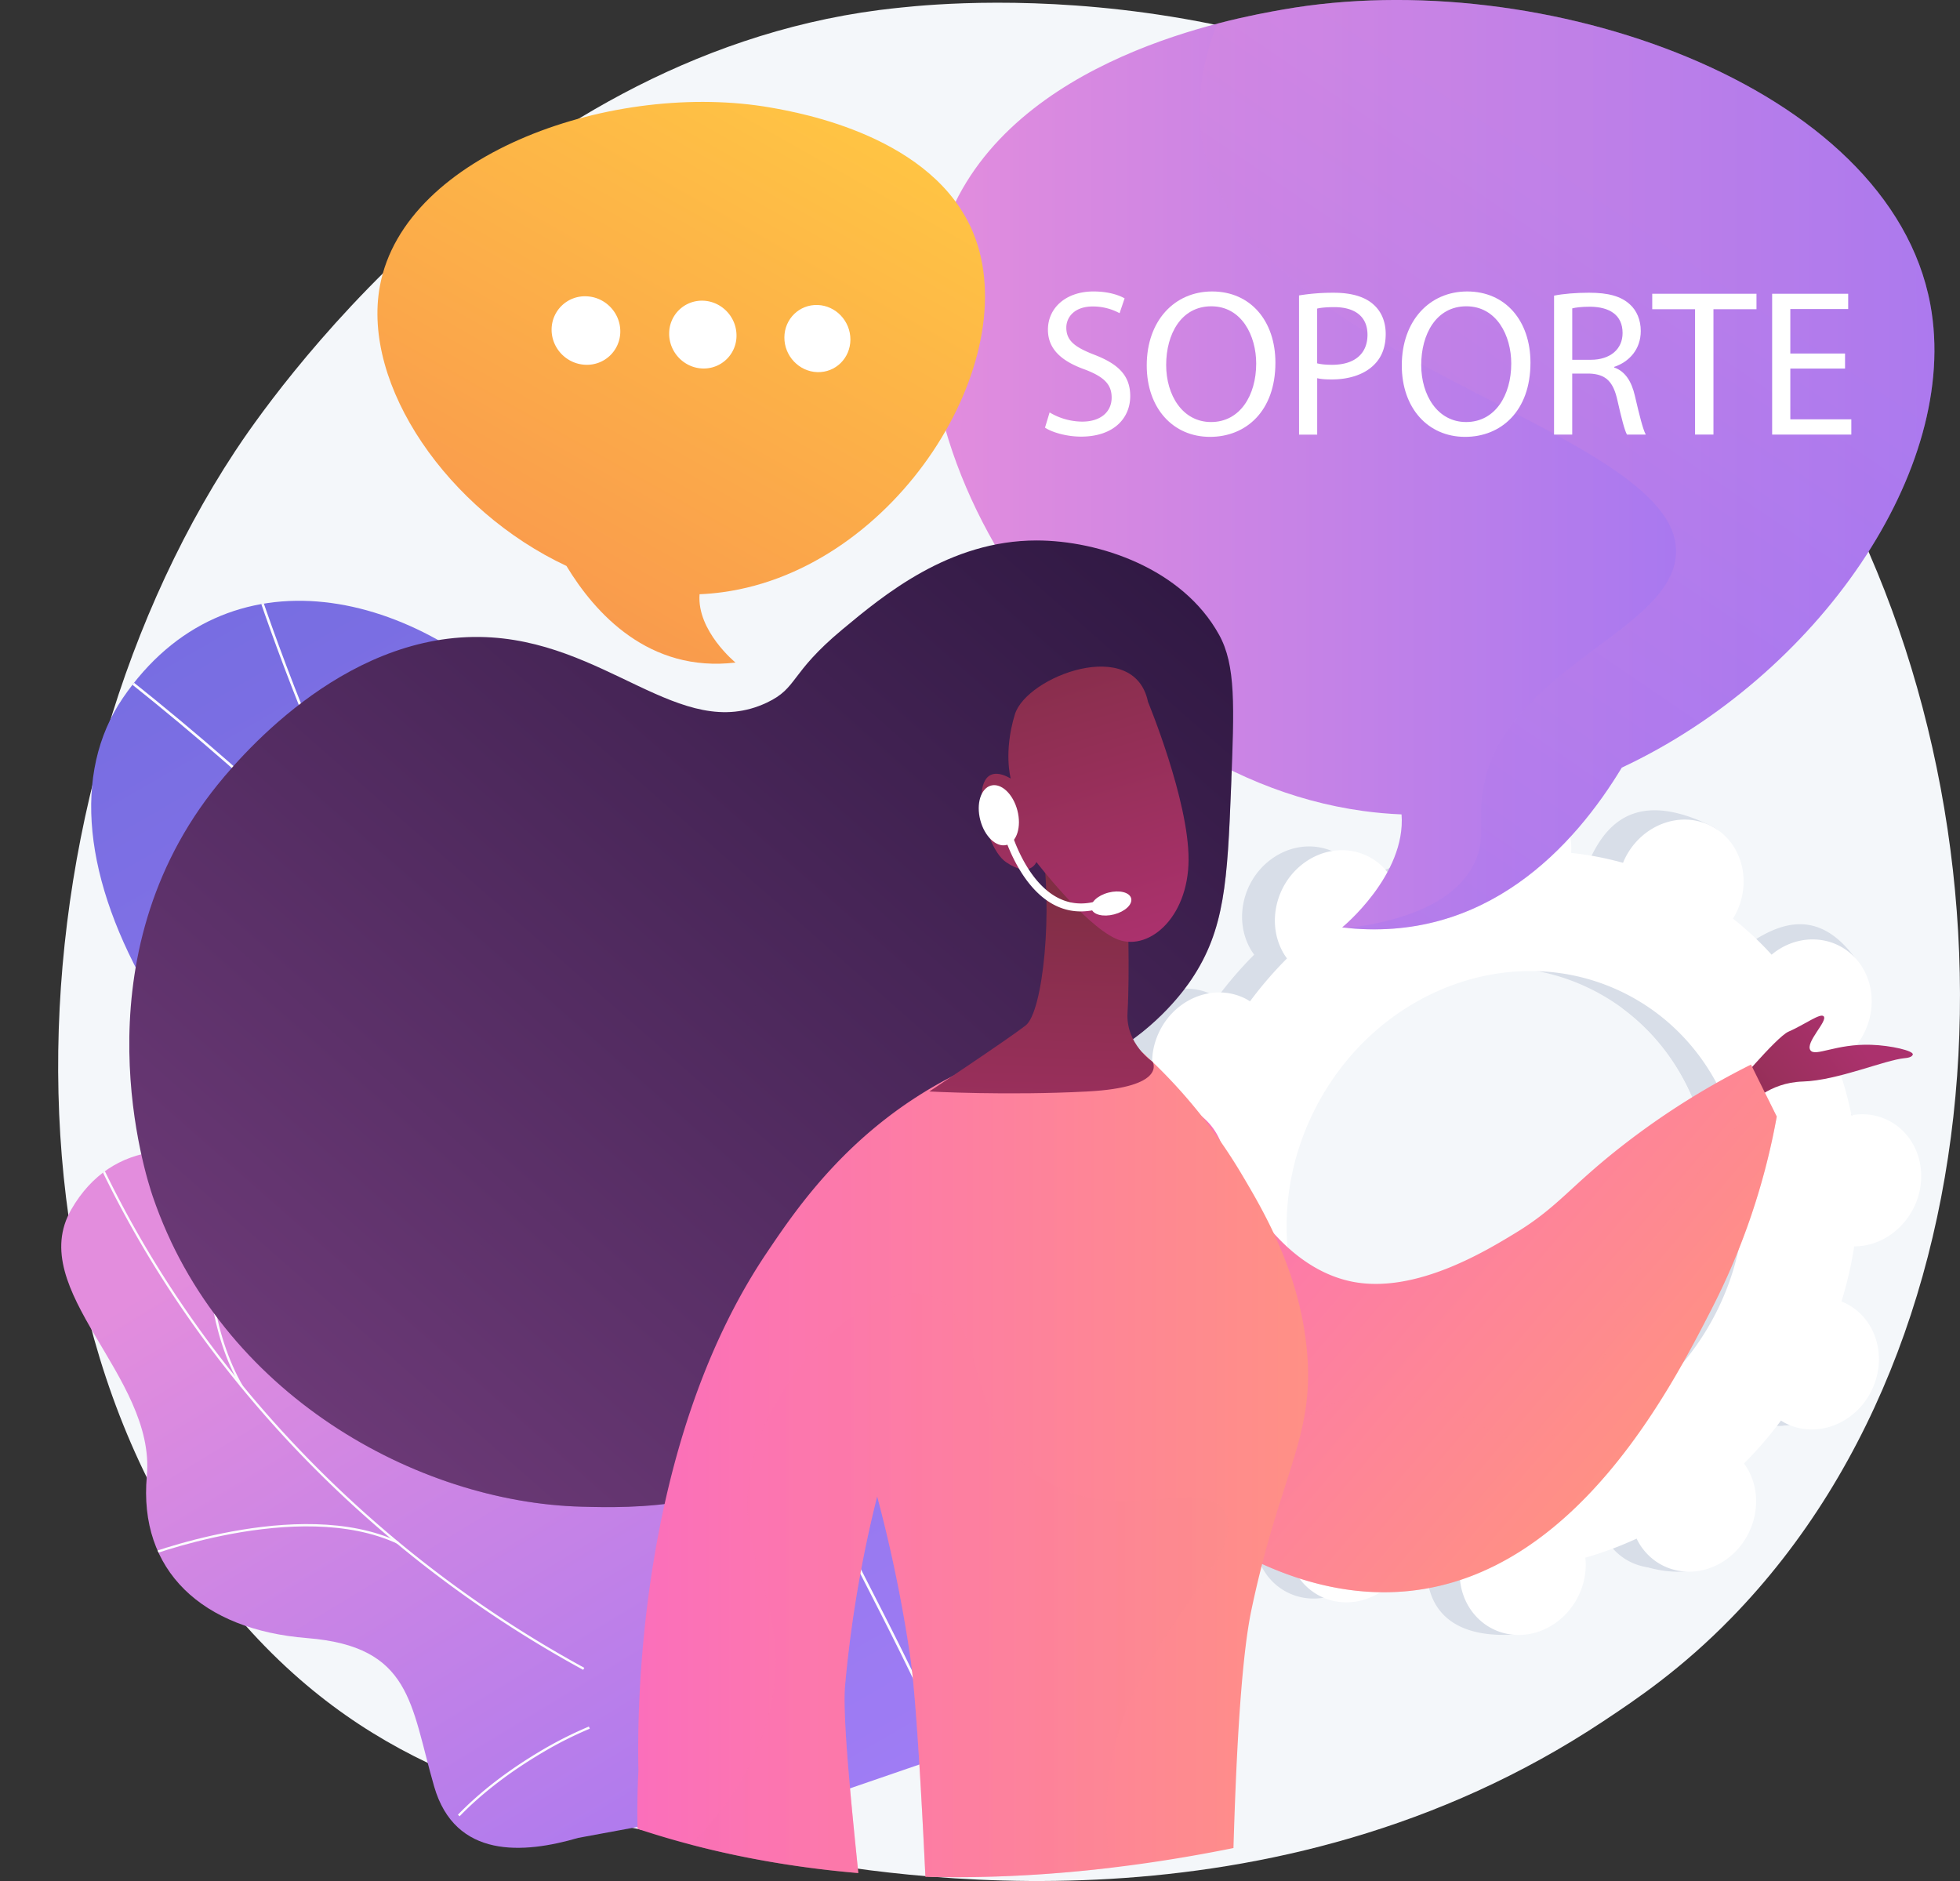 <svg xmlns="http://www.w3.org/2000/svg" xmlns:xlink="http://www.w3.org/1999/xlink" viewBox="0 0 2917.86 2800"><rect x="0" y="0" width="2917.86" height="2800" fill="#333333" stroke="none"/><defs><style>.cls-1{fill:url(#linear-gradient);}.cls-2{fill:url(#linear-gradient-2);}.cls-3{isolation:isolate;}.cls-4{fill:#f4f7fa;}.cls-5{fill:#d8dee8;}.cls-6{fill:#fff;}.cls-7{clip-path:url(#clip-path);}.cls-8{mix-blend-mode:soft-light;}.cls-9{fill:#fcfdfe;}.cls-10{clip-path:url(#clip-path-2);}.cls-11{fill:url(#linear-gradient-5);}.cls-12,.cls-14,.cls-20{opacity:0.3;mix-blend-mode:multiply;}.cls-12{fill:url(#linear-gradient-6);}.cls-13{fill:url(#linear-gradient-7);}.cls-15{fill:url(#linear-gradient-8);}.cls-16{fill:url(#linear-gradient-9);}.cls-17{fill:url(#linear-gradient-10);}.cls-18{fill:url(#linear-gradient-11);}.cls-19{fill:url(#linear-gradient-12);}.cls-20{fill:url(#linear-gradient-13);}.cls-21{fill:url(#linear-gradient-14);}.cls-22{fill:url(#linear-gradient-15);}.cls-23{fill:url(#linear-gradient-16);}</style><linearGradient id="linear-gradient" x1="2090.56" y1="3515.7" x2="242.57" y2="320.23" gradientUnits="userSpaceOnUse"><stop offset="0" stop-color="#aa80f9"/><stop offset="1" stop-color="#6165d7"/></linearGradient><linearGradient id="linear-gradient-2" x1="738.42" y1="2277.39" x2="1580.55" y2="3663.76" gradientUnits="userSpaceOnUse"><stop offset="0" stop-color="#e38ddd"/><stop offset="1" stop-color="#9571f6"/></linearGradient><clipPath id="clip-path" transform="translate(-363.8 -455)"><path class="cls-1" d="M1471.08,3014.5c-2.74,40.28-13.6,98.65-23.71,165.06L2075,2963.85c-156.78-144.28-344.92-283.73-366.14-663.31-10-178.13,30.62-521.16-127.36-654.79-180-152.24-296.19,13.19-413.64-115.94C984.24,1328,701,1267.53,546.65,1494.1,394.28,1717.72,617.23,2133.93,1132,2450,1475.56,2718.61,1485.4,2804.13,1471.08,3014.5Z"/></clipPath><clipPath id="clip-path-2" transform="translate(-363.8 -455)"><path class="cls-2" d="M1023.59,2508.1c89.57,251,182.56,126.16,303.18,112.51,193.66,142.69,265.52,312.12,124,528.44l-226.24,41.76c-81.12,23.74-183.19,31.54-214.44-76.59-35.35-122.29-33.16-208.43-189.17-220.83s-251.34-100.11-238.51-241.55c13.51-148.85-181.9-276.07-112.46-396.55C590.89,2045.35,930.33,2246.77,1023.59,2508.1Z"/></clipPath><linearGradient id="linear-gradient-5" x1="1747.32" y1="1146.73" x2="3243.59" y2="1146.73" xlink:href="#linear-gradient-2"/><linearGradient id="linear-gradient-6" x1="4045.13" y1="349.92" x2="3620.56" y2="1585.89" gradientTransform="translate(-1043.69 -674.67) rotate(15.27)" xlink:href="#linear-gradient-2"/><linearGradient id="linear-gradient-7" x1="1760.2" y1="-421.54" x2="3535.75" y2="-421.54" gradientTransform="matrix(-0.66, 0.75, 0.75, 0.66, 3426.38, 135.99)" gradientUnits="userSpaceOnUse"><stop offset="0" stop-color="#311944"/><stop offset="1" stop-color="#6b3976"/></linearGradient><linearGradient id="linear-gradient-8" x1="1760.19" y1="-223.04" x2="3535.75" y2="-223.04" xlink:href="#linear-gradient-7"/><linearGradient id="linear-gradient-9" x1="580.42" y1="333.64" x2="489.82" y2="693.67" gradientTransform="matrix(-0.4, -0.92, -0.92, 0.4, 3664.42, 2400.71)" gradientUnits="userSpaceOnUse"><stop offset="0" stop-color="#ab316d"/><stop offset="1" stop-color="#792d3d"/></linearGradient><linearGradient id="linear-gradient-10" x1="-2933.16" y1="430.25" x2="-2034.69" y2="430.25" gradientTransform="matrix(-0.76, -0.65, -0.65, 0.76, 859.7, 356.39)" gradientUnits="userSpaceOnUse"><stop offset="0" stop-color="#ff9085"/><stop offset="1" stop-color="#fb6fbb"/></linearGradient><linearGradient id="linear-gradient-11" x1="-2933.16" y1="439.98" x2="-2033.1" y2="439.98" xlink:href="#linear-gradient-10"/><linearGradient id="linear-gradient-12" x1="-2732.27" y1="2625.46" x2="-1733.73" y2="2625.46" gradientTransform="matrix(-1, 0, 0, 1, -421.1, 0)" xlink:href="#linear-gradient-10"/><linearGradient id="linear-gradient-13" x1="-2732.27" y1="2814.76" x2="-1733.74" y2="2814.76" gradientTransform="matrix(-1, 0, 0, 1, -421.1, 0)" xlink:href="#linear-gradient-10"/><linearGradient id="linear-gradient-14" x1="-2327.73" y1="2310.76" x2="-2347.15" y2="1684.6" gradientTransform="matrix(-1, 0, 0, 1, -421.1, 0)" xlink:href="#linear-gradient-9"/><linearGradient id="linear-gradient-15" x1="-2457.65" y1="1861.57" x2="-2280.49" y2="1281.52" gradientTransform="matrix(-1, 0, 0, 1, -421.1, 0)" xlink:href="#linear-gradient-9"/><linearGradient id="linear-gradient-16" x1="1563.1" y1="600.1" x2="722.61" y2="2088.18" gradientUnits="userSpaceOnUse"><stop offset="0" stop-color="#ffc444"/><stop offset="1" stop-color="#f36f56"/></linearGradient></defs><title>soporte</title><g class="cls-3"><g id="Illustration"><path class="cls-4" d="M2941,2863.64c-73.69,75.5-139.63,119.88-190.12,153.38-492.38,326.76-1055.22,232.58-1229.24,200.39-280.76-51.94-517.76-88.57-721.38-271.41-462.69-415.47-440.19-1282.17-86.63-1819.06,41.92-63.66,394.94-583.74,959-657,13.8-1.79,24.09-2.81,33.11-3.76,87.25-9.18,628-57.64,1068.89,309.49,63.12,52.56,164.69,147.35,258.87,291.93C3377.91,1596.2,3379,2414.94,2941,2863.64Z" transform="translate(-363.8 -455)"/><path class="cls-5" d="M2973.09,2568c45.41,23.05,102.46,1.87,127.41-47.31s8.37-107.71-37-130.76c-2.35-1.2-4.76-2.2-7.16-3.16a576,576,0,0,0,19-82.06c2.61,0,5.22-.05,7.87-.29,51.81-4.63,92.92-52.24,91.82-106.35s-44-94.22-95.78-89.59c-2.71.24-5.37.67-8,1.14a527.05,527.05,0,0,0-22.19-78.36c2.38-1.39,4.75-2.84,7.07-4.46,44.32-31.06,58.48-92.35,31.63-136.9s-84.55-55.47-128.87-24.41c-2.27,1.59-4.4,3.31-6.52,5a467.38,467.38,0,0,0-57.49-53.64c1.46-2.4,2.89-4.82,4.19-7.37,24.95-49.17,57.56-102.89,11.79-125.22-105.87-51.66-151.29-7.41-176.25,41.76-1.29,2.55-2.41,5.13-3.48,7.72a467.73,467.73,0,0,0-77.24-14.72c.16-2.74.29-5.48.23-8.25-1.09-54.11,15-83.39-37-84.39-113.4-2.19-151.65,47-150.55,101.15.05,2.83.29,5.59.57,8.34a527.54,527.54,0,0,0-76.35,28.34c-1.18-2.41-2.4-4.81-3.81-7.14-26.85-44.54-84.54-55.47-128.86-24.41s-58.48,92.35-31.63,136.9c1.38,2.28,2.89,4.41,4.42,6.52a574.59,574.59,0,0,0-55,63.82c-2.2-1.38-4.43-2.72-6.78-3.92-45.41-23-102.46-1.86-127.41,47.31s-8.37,107.72,37,130.77c2.36,1.19,4.76,2.19,7.17,3.15a574.71,574.71,0,0,0-19,82.06c-2.61,0-5.22.06-7.87.29-51.81,4.63-92.92,52.24-91.82,106.35s44,94.22,95.79,89.6c2.7-.25,5.36-.67,8-1.14a527.27,527.27,0,0,0,22.19,78.35c-2.38,1.4-4.75,2.84-7.07,4.46-44.32,31.06-58.48,92.36-31.63,136.9s115.73,65.23,160,34.17c2.27-1.6-26.77-13.06-24.66-14.81a468.23,468.23,0,0,0,57.49,53.65c-1.46,2.39-2.89,4.82-4.18,7.37-25,49.17-8.37,107.71,37,130.76s102.46,1.87,127.41-47.3c1.29-2.55,2.41-5.14,3.48-7.73a467.76,467.76,0,0,0,77.24,14.73c-.16,2.73-.29,5.47-.23,8.25,1.09,54.1,44,94.22,95.79,89.59s92.91-52.24,91.82-106.35c-.06-2.83-.3-5.59-.58-8.34a527.59,527.59,0,0,0,76.35-28.35c1.18,2.41,2.41,4.81,3.81,7.14,26.85,44.55,84.54,55.48,128.86,24.42s58.48-92.36,31.63-136.91c-1.38-2.28-2.88-4.41-4.41-6.51a576.58,576.58,0,0,0,55-63.83C2968.51,2565.48,2970.74,2566.83,2973.09,2568ZM2407,2575.31c-164.88-83.68-225.1-296.25-134.49-474.78s297.72-255.44,462.61-171.76,225.1,296.24,134.49,474.78S2571.91,2659,2407,2575.31Z" transform="translate(-363.8 -455)"/><path class="cls-5" d="M3083.21,2304.44c51.81-4.63,92.92-52.24,91.82-106.35s-44-94.22-95.78-89.59c-2.71.24-5.37.67-8,1.14a527.05,527.05,0,0,0-22.19-78.36c2.38-1.39,4.75-2.84,7.07-4.46,44.32-31.06,99.14-106.1,67.86-147.66-59.36-78.87-120.78-44.71-165.1-13.65-2.27,1.59-4.4,3.31-6.51,5a468.19,468.19,0,0,0-57.5-53.64c1.46-2.4,2.89-4.82,4.19-7.37,13.58-26.76,14.77-56.27,5.79-81.35q-64.2,113-126.48,227.12c131.55,96.36,173.45,286.29,91.27,448.23-69.64,137.23-208.12,214.31-343.34,204.68-6,15.64-11.95,31.37-18.41,46.86-17.52,42-37.42,83.23-57.35,124.36q18.81,3.54,37.76,5.54c-.16,2.73-.29,5.47-.23,8.24,1.09,54.11,34,100.08,127.85,95.08,51.93-2.76,60.85-57.72,59.76-111.83-.06-2.83-.3-5.59-.58-8.34a527.59,527.59,0,0,0,76.35-28.35c1.18,2.41,2.41,4.81,3.81,7.14,26.85,44.55,120,63.46,164.29,32.4s23.05-100.34-3.8-144.88c-1.38-2.29-2.88-4.42-4.41-6.53a575.56,575.56,0,0,0,55-63.82c2.2,1.38,4.43,2.73,6.78,3.92,45.41,23.05,102.46,1.87,127.41-47.31s8.37-107.72-37-130.76c-2.35-1.2-4.76-2.2-7.16-3.16a576,576,0,0,0,19-82.06C3078,2304.72,3080.56,2304.68,3083.21,2304.44Z" transform="translate(-363.8 -455)"/><path class="cls-6" d="M3021.93,2573.56c45.41,23.05,102.46,1.87,127.41-47.3s8.37-107.72-37-130.77c-2.35-1.19-4.75-2.19-7.16-3.15a576,576,0,0,0,19-82.06c2.61,0,5.22-.06,7.87-.29,51.81-4.63,92.92-52.24,91.82-106.35s-44-94.23-95.78-89.6c-2.71.24-5.37.67-8,1.14a528.5,528.5,0,0,0-22.2-78.35c2.38-1.4,4.75-2.84,7.07-4.46,44.32-31.06,58.48-92.36,31.63-136.9S3052,1840,3007.71,1871.05c-2.27,1.6-4.4,3.31-6.52,5.06a468.23,468.23,0,0,0-57.49-53.65c1.46-2.39,2.89-4.82,4.19-7.37,25-49.17,8.37-107.71-37-130.76s-102.45-1.87-127.41,47.3c-1.29,2.55-2.41,5.14-3.48,7.73a467.76,467.76,0,0,0-77.24-14.73c.16-2.73.29-5.47.23-8.25-1.09-54.1-44-94.22-95.78-89.59s-92.92,52.25-91.83,106.35c.06,2.83.3,5.59.58,8.34a527.59,527.59,0,0,0-76.35,28.35c-1.18-2.41-2.4-4.81-3.8-7.14-26.85-44.55-84.55-55.48-128.87-24.42s-58.48,92.36-31.63,136.9c1.38,2.28,2.89,4.42,4.42,6.52a575.61,575.61,0,0,0-55,63.83c-2.2-1.38-4.42-2.73-6.78-3.92-45.41-23-102.45-1.87-127.41,47.31s-8.37,107.72,37,130.76c2.36,1.2,4.76,2.2,7.17,3.16a576.07,576.07,0,0,0-19.05,82.06c-2.6,0-5.22.05-7.87.29-51.81,4.63-92.92,52.24-91.82,106.35s44,94.22,95.79,89.59c2.7-.24,5.36-.67,8-1.14a527.05,527.05,0,0,0,22.19,78.36c-2.38,1.39-4.75,2.83-7.07,4.46-44.32,31.06-58.47,92.35-31.62,136.9s84.54,55.47,128.86,24.41c2.27-1.59,4.41-3.31,6.52-5.05a467.38,467.38,0,0,0,57.49,53.64c-1.46,2.4-2.89,4.82-4.18,7.37-25,49.17-8.37,107.72,37,130.77s102.46,1.86,127.41-47.31c1.3-2.55,2.41-5.13,3.48-7.72a467.93,467.93,0,0,0,77.24,14.72c-.16,2.74-.29,5.48-.23,8.25,1.1,54.11,44,94.22,95.79,89.59s92.91-52.24,91.82-106.35c-.06-2.82-.3-5.59-.58-8.34a527.54,527.54,0,0,0,76.35-28.34c1.18,2.41,2.41,4.81,3.81,7.13,26.85,44.55,84.54,55.48,128.86,24.42s58.48-92.35,31.63-136.9c-1.38-2.28-2.88-4.42-4.41-6.52a575.56,575.56,0,0,0,55-63.82C3017.35,2571,3019.58,2572.37,3021.93,2573.56Zm-566.06,7.29c-164.89-83.68-225.11-296.24-134.5-474.78s297.72-255.43,462.61-171.76,225.1,296.25,134.49,474.78S2620.75,2664.53,2455.87,2580.85Z" transform="translate(-363.8 -455)"/><path class="cls-1" d="M1471.08,3014.5c-2.74,40.28-13.6,98.65-23.71,165.06L2075,2963.85c-156.78-144.28-344.92-283.73-366.14-663.31-10-178.13,30.62-521.16-127.36-654.79-180-152.24-296.19,13.19-413.64-115.94C984.24,1328,701,1267.53,546.65,1494.1,394.28,1717.72,617.23,2133.93,1132,2450,1475.56,2718.61,1485.4,2804.13,1471.08,3014.5Z" transform="translate(-363.8 -455)"/><g class="cls-7"><g class="cls-8"><path class="cls-9" d="M1759.32,3031.68c-35.22-78.88-72.43-151.49-111.83-228.37l-13.14-25.63c-21.25-35.85-41.23-71.77-60.56-106.51-43.64-78.45-84.85-152.55-139.49-225.62-2.67-4.54-5-9.06-7.52-13.86-8.91-17.12-18.13-34.82-36.82-46.67l-.59-.59c-257.7-402.55-602.75-758.68-1025.57-1058.49l2.22-3.14c423.1,300,768.42,656.38,1026.36,1059.2,19.33,12.41,29.14,31.26,37.81,47.92,2.48,4.75,4.81,9.24,7.31,13.51,54.67,73.1,96,147.3,139.66,225.87,19.31,34.71,39.28,70.61,60.56,106.52l13.19,25.74c39.43,76.92,76.67,149.58,111.93,228.55Z" transform="translate(-363.8 -455)"/><path class="cls-9" d="M1562.47,2658.44c-106.64-198.2-123.29-490.2-118.49-700.25,5.2-227.48,36-410.53,36.3-412.35l3.79.65c-.3,1.82-31,184.63-36.25,411.84-4.78,209.57,11.81,500.84,118,698.29Z" transform="translate(-363.8 -455)"/><path class="cls-9" d="M980.91,1857.77c-124.88-204-208.69-447-236.23-526.92-5.27-15.27-8.75-25.36-9.75-27.16l3.36-1.87c1.12,2,3.88,10,10,27.78,27.51,79.77,111.22,322.5,235.88,526.16Z" transform="translate(-363.8 -455)"/><path class="cls-9" d="M1231.62,2157.77c-165.56-146-623.14-115.61-627.74-115.28l-.27-3.84c4.61-.33,463.8-30.78,630.55,116.24Z" transform="translate(-363.8 -455)"/></g></g><path class="cls-2" d="M1023.59,2508.1c89.57,251,182.56,126.16,303.18,112.51,193.66,142.69,265.52,312.12,124,528.44l-226.24,41.76c-81.12,23.74-183.19,31.54-214.44-76.59-35.35-122.29-33.16-208.43-189.17-220.83s-251.34-100.11-238.51-241.55c13.51-148.85-181.9-276.07-112.46-396.55C590.89,2045.35,930.33,2246.77,1023.59,2508.1Z" transform="translate(-363.8 -455)"/><g class="cls-10"><g class="cls-8"><path class="cls-9" d="M1232,2940.68a1743.72,1743.72,0,0,1-342.92-245.1c-104.83-96-196.6-203.82-272.78-320.32a1592.62,1592.62,0,0,1-115-208.21l3.13-1.43a1589.38,1589.38,0,0,0,114.79,207.76c76,116.25,167.61,223.8,272.22,319.66a1740.81,1740.81,0,0,0,342.24,244.62Z" transform="translate(-363.8 -455)"/><path class="cls-9" d="M1048,3158.68l-2.48-2.39c33-34.1,74.66-66.18,123.9-95.35a577.66,577.66,0,0,1,71.07-35.88l1.33,3.18a572.07,572.07,0,0,0-70.64,35.66C1122.17,3092.92,1080.73,3124.81,1048,3158.68Z" transform="translate(-363.8 -455)"/><path class="cls-9" d="M955.69,2753.08c-148.06-69.29-381.21,21.83-383.53,22.77l-1.28-3.2c2.37-.93,236.86-92.62,386.27-22.69Z" transform="translate(-363.8 -455)"/><path class="cls-9" d="M722.26,2519.66c-92.2-160-31.79-402.37-31.17-404.8l3.33.85c-.62,2.42-60.67,243.41,30.82,402.23Z" transform="translate(-363.8 -455)"/></g></g><path class="cls-11" d="M3237.49,908.18c-60.85-327.84-579.78-506.69-963.59-439-72.22,12.74-401,70.76-498.12,309.7-127.16,312.93,188.33,824.7,617.52,883.34q28.53,3.9,57,5.06c6.94,90.36-88.5,168.27-88.5,168.27,213.47,25.29,345.94-121.3,416.32-237.93C3069.43,1461.38,3282.92,1152.94,3237.49,908.18Z" transform="translate(-363.8 -455)"/><path class="cls-12" d="M3237.49,908.18c-60.85-327.84-579.78-506.69-963.59-439-18.52,3.26-54,9.53-98,21-23.72,60.23-33.78,123-20.22,185.34,70.08,322,725.36,420,702.66,609.66-14.07,117.68-277.25,172.4-289.33,366.84-2.16,34.73,4.77,56.68-10.33,87.83-28.47,58.71-103.93,85.53-187.66,96.64,208.07,20.06,337.73-124,407.09-238.91C3069.43,1461.38,3282.92,1152.94,3237.49,908.18Z" transform="translate(-363.8 -455)"/><path class="cls-13" d="M2196.55,1626.24c4.76-120.64,7.14-181-17.86-226.28-54.63-99-179-140.39-271.63-140.45-130-.09-227.59,81.15-289.32,132.55-79.32,66.06-65.6,86.81-112.42,108.89-129.41,61-239.3-95-426.95-97.78-207-3-362.16,182.7-399.52,231.2-199.1,258.41-98.4,570.15-87.54,601.91,100.59,294.26,393.48,455,638.05,461.52,69.93,1.88,248.84,6.66,326.57-102,74.84-104.63-7.69-225.62,92.63-374.43,14-20.8,56.49-83.8,135.08-124.68,88.75-46.17,139.78-20.55,231.68-72.22,74.52-41.9,114.56-100.13,122.43-111.9C2187.23,1838.56,2191,1766.76,2196.55,1626.24Z" transform="translate(-363.8 -455)"/><g class="cls-14"><path class="cls-15" d="M617.64,2301.38c204.82,225.26,308.77,272.24,361.79,245.7,74.17-37.14,30.9-209.32,140.6-272.84,98.66-57.13,194.79,46.76,283.68-7.2,112.35-68.22,14-267.74,122.91-371.65,129.67-123.67,372.29,60.48,544-53.05,52-34.39,103.06-99.84,126.48-231-.19,4.86-.38,9.79-.58,14.86-5.54,140.52-9.32,212.32-58.8,286.33-7.87,11.77-47.91,70-122.43,111.9-91.9,51.67-142.93,26-231.68,72.22-78.59,40.88-121.07,103.89-135.08,124.68-100.32,148.81-17.79,269.8-92.64,374.43-77.72,108.66-256.63,103.88-326.56,102C1003.47,2691.76,736.39,2554.19,617.64,2301.38Z" transform="translate(-363.8 -455)"/></g><path class="cls-16" d="M2968.83,2099.33s27.49-32.86,79.05-34.42,121.82-32.15,152-34.84c7.28-.65,10.89-2.74,11.51-5.4,1.27-5.47-32.22-13.45-61.93-14.43-52.69-1.76-83.42,18.46-90.52,8.07-7.94-11.62,26.06-43.33,19.83-50.43-4.83-5.51-28,12.17-52.69,22.94-17.57,7.65-86.27,89.81-86.27,89.81Z" transform="translate(-363.8 -455)"/><path class="cls-17" d="M2970.51,2039.68l38.35,77.4a1026.23,1026.23,0,0,1-96,284.47c-62,121-203.38,396.77-452.29,421.79-189.83,19.08-349.08-116.84-409.37-168.84-55.75-48.1-105.76-90.53-130-158.19-38.3-106.73.37-238.33,93.15-362.25,45.67-61,140.71-47.87,167.71,23.39,42.59,112.44,114.42,190.53,196.94,205.79,92.79,17.16,196.12-45.7,240.1-72.39,65.4-39.7,82.07-70.24,163.42-133.13A1135.82,1135.82,0,0,1,2970.51,2039.68Z" transform="translate(-363.8 -455)"/><g class="cls-14"><path class="cls-18" d="M2214.86,2618.17c71.09-16,97.93-82,195.38-87.94,123.23-7.48,176.17,92.26,255,65.95,64.33-21.46,75-103.25,119.88-208.52,34.79-81.66,95.13-189.08,207.61-303.14q8.07,16.28,16.13,32.56a1026.23,1026.23,0,0,1-96,284.47c-62,121-203.38,396.77-452.29,421.79-189.83,19.08-349.08-116.84-409.37-168.84-55.75-48.1-105.76-90.53-130-158.19A249.26,249.26,0,0,1,1908,2438C2055,2605.83,2151,2632.54,2214.86,2618.17Z" transform="translate(-363.8 -455)"/></g><path class="cls-19" d="M2200.05,3205.92c3.32-110.3,9.85-273.84,26.59-353.71,43.45-207.28,96.36-259.74,82.19-392.84-12.15-114.21-64.63-202.68-96.33-256.14A796.08,796.08,0,0,0,2064,2021.09l-130.86-19.45a654.24,654.24,0,0,0-150.31,54.82c-152.94,78.28-232.6,196.61-277.63,263.48-196.42,291.75-192.48,697.47-191,771-1.51,30.24-1.89,59.27-1.23,86.37,88.42,29.39,197.82,54.7,328.63,65.87-10.81-105.78-23.82-234.12-19.71-279.56a1833.76,1833.76,0,0,1,47.75-281.17,2125.71,2125.71,0,0,1,49.51,240.49c8.23,56.24,16.74,207.76,22.31,325.76C1875,3252.14,2027.74,3240.7,2200.05,3205.92Z" transform="translate(-363.8 -455)"/><path class="cls-20" d="M2026.5,3042.38c47.91-169.8,196.92-276.17,160.17-337.4-33-55-157.55,23.78-268.67-47.45-123-78.88-84-248.39-170.5-274.13-83.7-24.92-228.93,101.58-263.5,247.77-32.1,135.75,52.09,200.17,31,342.67-14,94.3-66.17,169.79-122.63,227,72.11,18.93,155.09,34.31,249.21,42.35-10.81-105.78-23.82-234.12-19.71-279.56a1833.76,1833.76,0,0,1,47.75-281.17,2125.71,2125.71,0,0,1,49.51,240.49c8.23,56.24,16.74,207.76,22.31,325.76,84.19,2.17,176-1.6,275.6-13.38C2007.19,3172.53,2008.18,3107.3,2026.5,3042.38Z" transform="translate(-363.8 -455)"/><path class="cls-21" d="M2042.34,1804.8s3.67,94.5,0,157.94c-2.69,46.44,37.47,72.89,37.47,72.89s22.05,37.79-97.2,44.1-235.29,0-235.29,0,116.59-77.55,143.23-98.15,40.93-174.68,23.87-272.26Z" transform="translate(-363.8 -455)"/><path class="cls-22" d="M2072.87,1499.87s60.69,146.34,60.37,234.75-62.14,139.17-109,117.33-117.54-113.79-117.54-113.79-9.5,24.76-45.46,0-62.68-163.78,7.26-124.33c0,0-11.07-39,6.17-95.48S2052.42,1400.82,2072.87,1499.87Z" transform="translate(-363.8 -455)"/><path class="cls-6" d="M1972.74,1811.71c-84.94,0-116.94-121.73-117.27-123.06a5.91,5.91,0,0,1,11.46-2.91c.34,1.32,34.78,132.17,124.61,112a5.91,5.91,0,0,1,2.59,11.54A97.93,97.93,0,0,1,1972.74,1811.71Z" transform="translate(-363.8 -455)"/><path class="cls-6" d="M2047.75,1792.22c2.33,9-9,19.65-25.35,23.9s-31.45.43-33.78-8.53,9-19.65,25.35-23.9S2045.42,1783.26,2047.75,1792.22Z" transform="translate(-363.8 -455)"/><ellipse class="cls-6" cx="1850.68" cy="1668.71" rx="28.54" ry="45.69" transform="translate(-724.18 64.45) rotate(-14.58)"/><path class="cls-23" d="M929.37,880.63c36.78-198.18,350.48-306.3,582.5-265.36,43.66,7.7,242.42,42.78,301.12,187.22,76.87,189.17-113.85,498.54-373.3,534q-17.25,2.36-34.45,3.06c-4.19,54.62,53.5,101.72,53.5,101.72-129,15.29-209.12-73.33-251.66-143.83C1031,1215,901.91,1028.59,929.37,880.63Z" transform="translate(-363.8 -455)"/><path class="cls-6" d="M1287.24,948.77A49.59,49.59,0,0,1,1235.73,998c-28.3-.9-51.06-24.53-50.75-52.77a49.59,49.59,0,0,1,51.81-49.16C1265,897.12,1287.51,920.71,1287.24,948.77Z" transform="translate(-363.8 -455)"/><path class="cls-6" d="M1460.23,954.77a48.74,48.74,0,0,1-50.39,48.75c-27.74-.88-50.09-24.27-49.84-52.23a48.73,48.73,0,0,1,50.68-48.69C1438.3,903.64,1460.44,927,1460.23,954.77Z" transform="translate(-363.8 -455)"/><path class="cls-6" d="M1629.8,960.65c-.16,27.52-22.2,49.15-49.3,48.29s-49.14-24-49-51.7S1554,908,1581.13,909,1630,933.14,1629.8,960.65Z" transform="translate(-363.8 -455)"/><path class="cls-6" d="M1926.35,1068.92a95.87,95.87,0,0,0,48.51,13.68c27.67,0,43.85-14.62,43.85-35.76,0-19.59-11.2-30.79-39.5-41.67-34.21-12.13-55.35-29.86-55.35-59.4,0-32.65,27.05-56.91,67.79-56.91,21.46,0,37,5,46.34,10.26l-7.47,22.08a83.47,83.47,0,0,0-39.8-10c-28.61,0-39.5,17.11-39.5,31.41,0,19.59,12.75,29.23,41.67,40.43,35.45,13.68,53.49,30.78,53.49,61.57,0,32.34-23.94,60.33-73.39,60.33-20.21,0-42.29-5.91-53.49-13.37Z" transform="translate(-363.8 -455)"/><path class="cls-6" d="M2262.51,994.9c0,72.15-43.85,110.4-97.34,110.4-55.35,0-94.22-42.91-94.22-106.35,0-66.55,41.36-110.09,97.33-110.09C2225.5,888.86,2262.51,932.71,2262.51,994.9Zm-162.64,3.42c0,44.78,24.26,84.9,66.86,84.9,42.91,0,67.17-39.49,67.17-87.07,0-41.67-21.77-85.21-66.86-85.21C2122.26,910.94,2099.87,952.3,2099.87,998.32Z" transform="translate(-363.8 -455)"/><path class="cls-6" d="M2297.65,894.77a313.21,313.21,0,0,1,51.93-4c26.75,0,46.34,6.22,58.78,17.41,11.5,10,18.34,25.19,18.34,43.85,0,19-5.59,33.9-16.17,44.78-14.3,15.24-37.62,23-64.06,23-8.08,0-15.55-.31-21.77-1.86v84h-27Zm27,101.07c5.91,1.55,13.38,2.17,22.39,2.17,32.66,0,52.56-15.86,52.56-44.78,0-27.67-19.59-41.05-49.45-41.05-11.81,0-20.83.94-25.5,2.18Z" transform="translate(-363.8 -455)"/><path class="cls-6" d="M2642.21,994.9c0,72.15-43.85,110.4-97.33,110.4-55.36,0-94.23-42.91-94.23-106.35,0-66.55,41.36-110.09,97.34-110.09C2605.2,888.86,2642.21,932.71,2642.21,994.9Zm-162.64,3.42c0,44.78,24.26,84.9,66.86,84.9,42.91,0,67.17-39.49,67.17-87.07,0-41.67-21.77-85.21-66.86-85.21C2502,910.94,2479.57,952.3,2479.57,998.32Z" transform="translate(-363.8 -455)"/><path class="cls-6" d="M2677.35,895.08c13.68-2.8,33.27-4.35,51.93-4.35,28.92,0,47.58,5.28,60.64,17.1,10.58,9.33,16.49,23.63,16.49,39.81,0,27.67-17.42,46-39.5,53.48v.94c16.17,5.59,25.81,20.52,30.79,42.29,6.84,29.23,11.81,49.44,16.17,57.53h-28c-3.42-5.91-8.08-24-14-50.07-6.22-28.92-17.42-39.8-42-40.74h-25.5v90.81h-27.06Zm27.06,95.47h27.67c28.92,0,47.27-15.86,47.27-39.8,0-27.06-19.59-38.88-48.2-39.19-13.06,0-22.39,1.25-26.74,2.49Z" transform="translate(-363.8 -455)"/><path class="cls-6" d="M2887.25,915.29H2823.5v-23h155.18v23h-64.06v186.59h-27.37Z" transform="translate(-363.8 -455)"/><path class="cls-6" d="M3110.53,1003.61h-81.47v75.57h90.8v22.7H3002V892.28h113.2V915h-86.14v66.24h81.47Z" transform="translate(-363.8 -455)"/></g></g></svg>